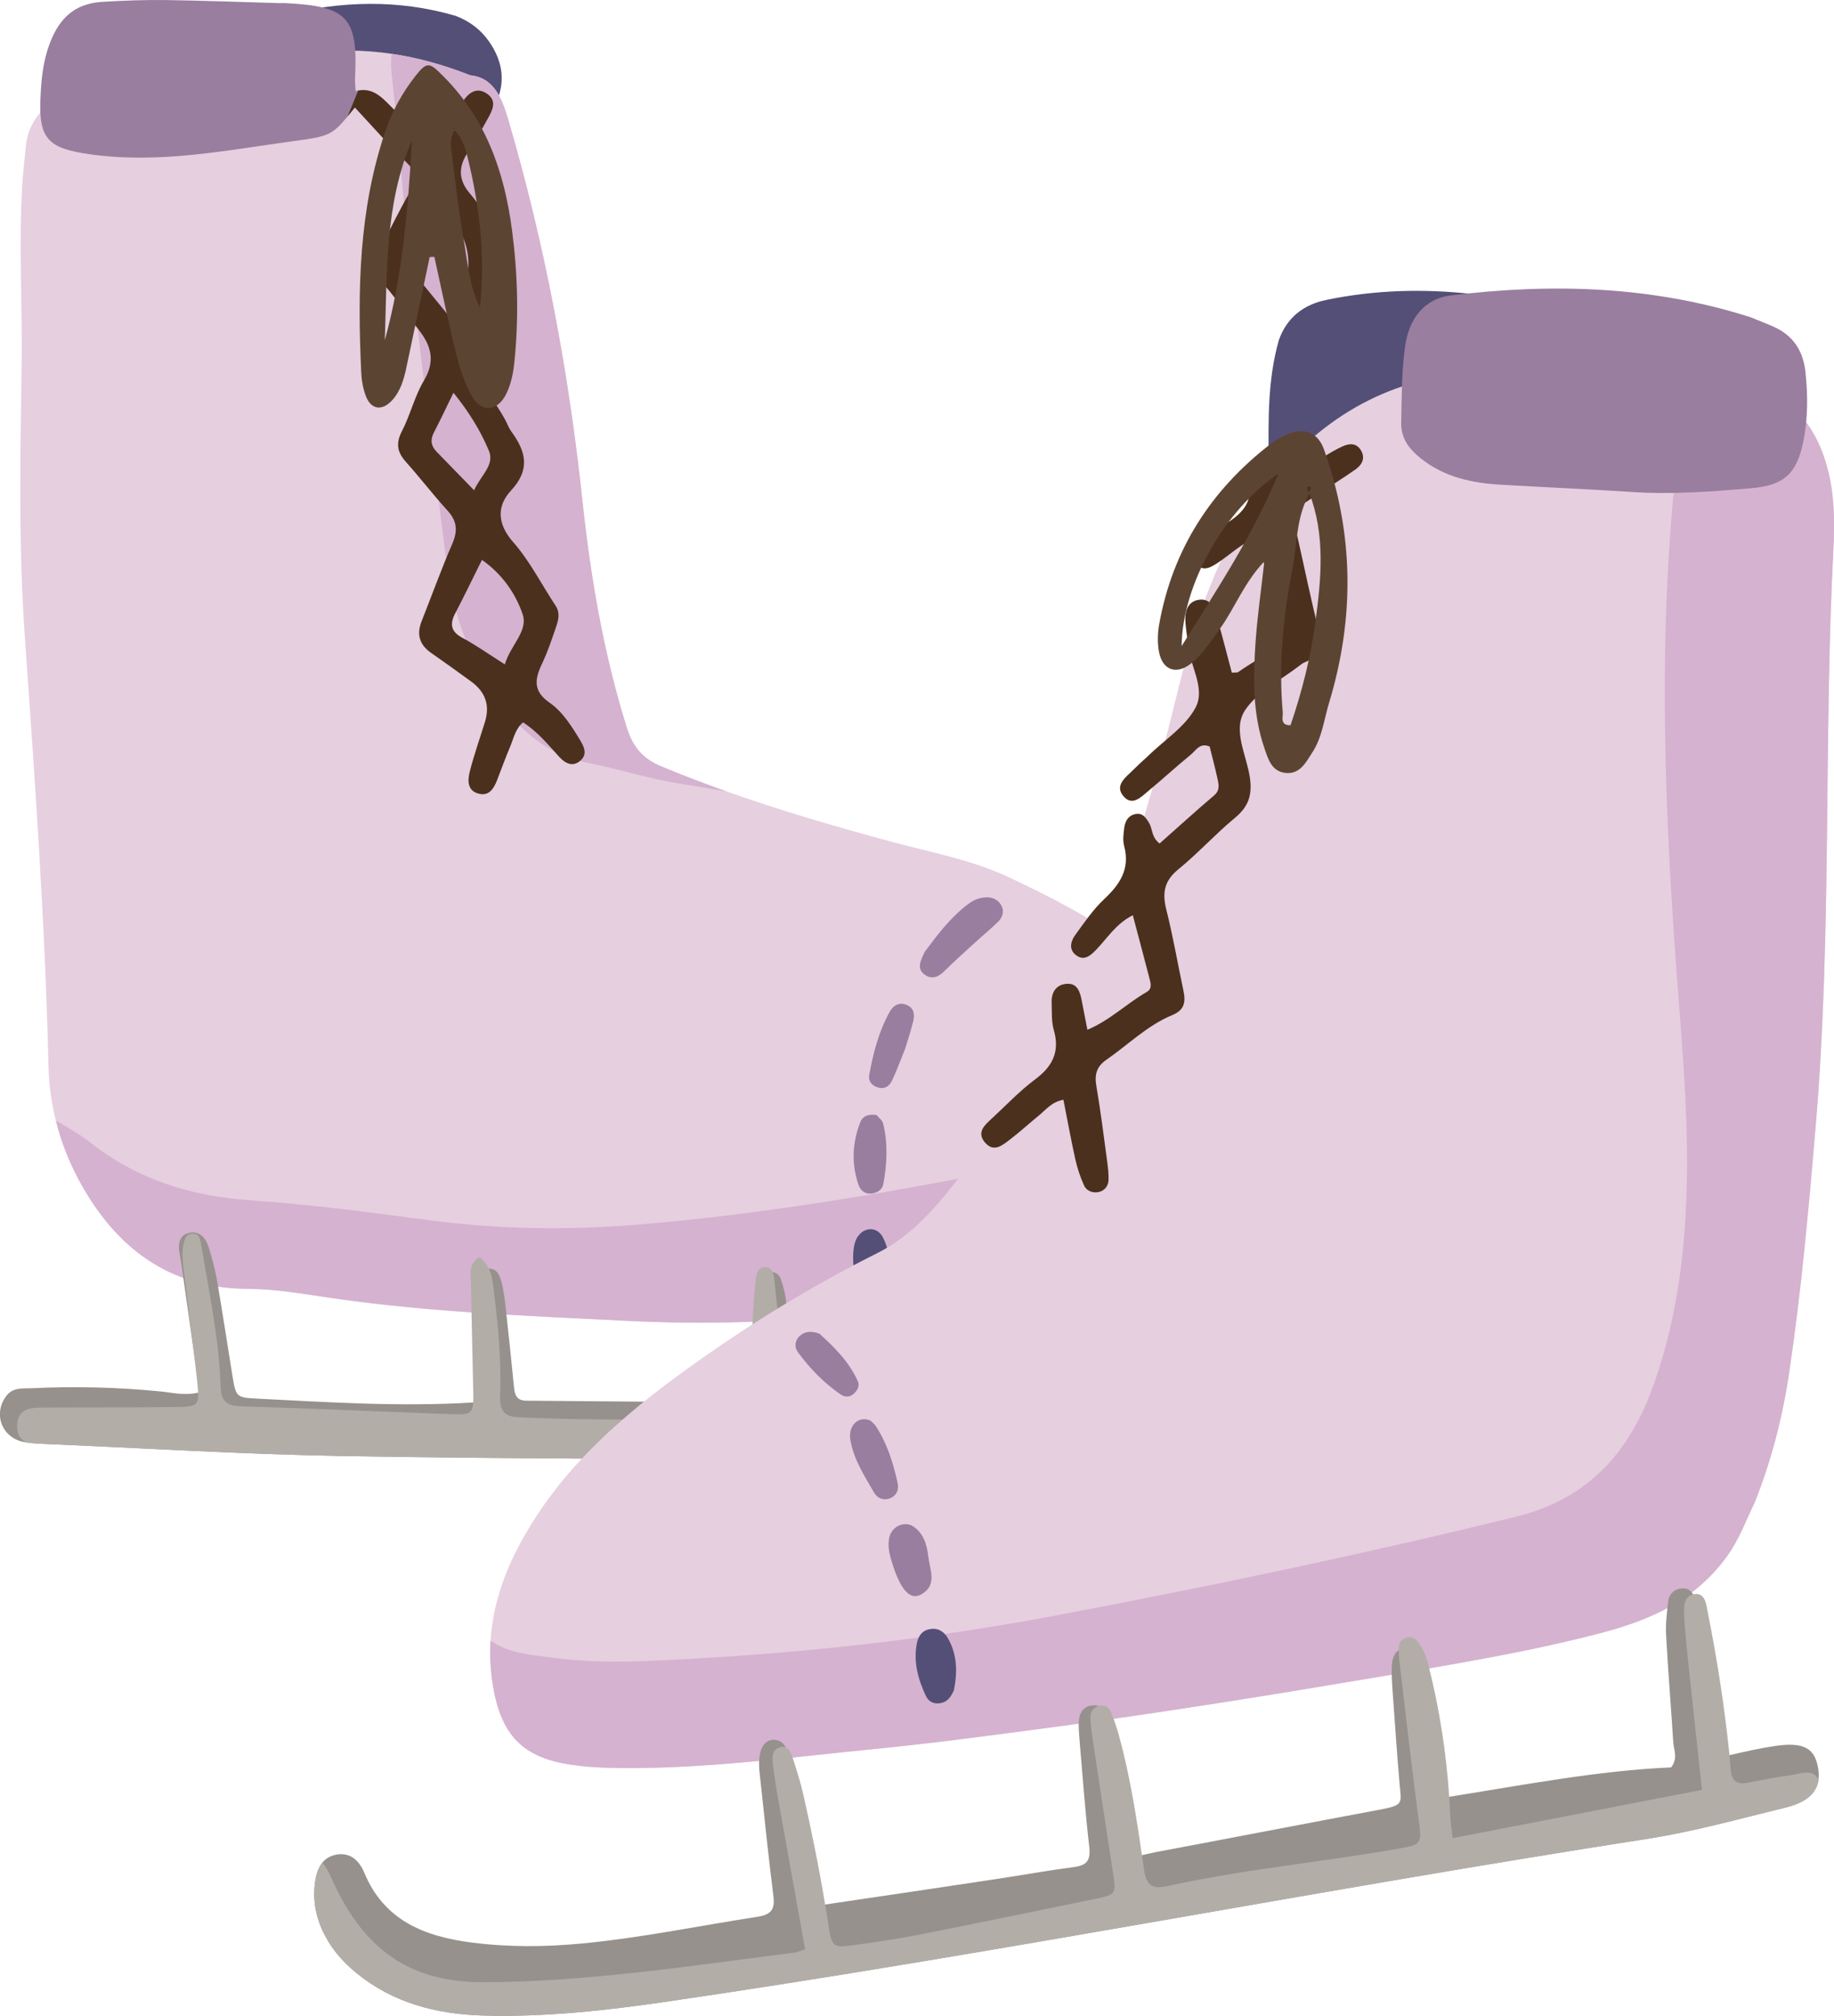 <?xml version="1.0" encoding="UTF-8"?><svg xmlns="http://www.w3.org/2000/svg" viewBox="0 0 340.05 373.74"><defs><style>.d{fill:#4b301d;}.e{fill:#96918d;}.f{fill:#5c4433;}.g{fill:#e6cfdf;}.h{fill:#b3ada8;}.i{fill:#d5b2d0;}.j{fill:#544f77;}.k{fill:#997e9f;}</style></defs><g id="a"/><g id="b"><g id="c"><g><g><path class="j" d="M84.46,2.93c2.59,.98,4.69,2.56,6.24,4.8,2.28,3.3,3.05,6.85,1.55,10.73-1.49,3.85-4.86,4.46-8.33,4.7-2.25,.15-4.57,.22-6.78-.13-7.08-1.14-14.12-2.5-21.18-3.75-1.34-.24-2.96-.39-3.02-2-.13-3.68-2.22-6.83-2.49-10.43-.13-1.76-.04-3.5,2.15-4.05,10.65-2.64,21.28-2.96,31.88,.14Z"/><path class="g" d="M218.32,223.51c-9.12,8.18-20.06,12.17-31.54,15-23.2,5.72-46.77,7.59-70.63,6.38-18.19-.92-36.39-1.58-54.44-4.19-5.24-.76-10.43-1.71-15.78-1.74-14.59-.07-24.53-7.65-31.25-20.07-1.92-3.55-3.36-7.25-4.31-11.07-.83-3.31-1.3-6.72-1.38-10.2-.63-26.58-2.52-53.09-4.39-79.61-1.17-16.67-.84-33.37-.59-50.06,.18-11.57-.61-23.14,.19-34.71,.13-1.89,.39-3.77,.54-5.66,.42-5.18,3.25-7.9,7.76-10.75,6.83-4.29,14.06-5.36,21.57-6.16,10.2-1.09,20.45-1.38,30.71-1.3,2.64,.02,5.24,.22,7.84,.61,4.78,.69,9.55,2.01,14.54,3.97,4.15,.42,5.74,3.71,7.05,8.16,6.81,23.2,11.23,46.83,13.79,70.86,1.51,14.16,3.92,28.18,8.18,41.84,1.1,3.53,2.83,5.78,6.39,7.27,4.01,1.67,8.05,3.21,12.12,4.65,10.02,3.56,20.23,6.53,30.51,9.31,7.31,1.98,14.95,3.37,21.72,6.55,11.02,5.16,21.73,10.97,30.64,19.27,2.48,2.3,4.82,4.8,6.98,7.52,.95,1.2,1.97,2.37,2.23,3.92,1.93,11.39,.94,21.78-8.47,30.22Z"/><path class="i" d="M134.7,146.72c-3.01-.49-6.03-.99-9.04-1.49-5.61-.92-11.07-2.7-16.65-3.79-7.17-1.41-12.27-5.64-16.37-11.36-3.57-4.98-6.28-10.41-7.94-16.32-.61-2.19-1.28-4.4-1.56-6.65-3.38-27.51-7.13-54.97-9.41-82.6-.3-3.59-.76-7.17-1.1-10.75-.14-1.46-.15-2.7,0-3.78,4.78,.69,9.55,2.01,14.54,3.97,4.15,.42,5.74,3.71,7.05,8.16,6.81,23.2,11.23,46.83,13.79,70.86,1.51,14.16,3.92,28.18,8.18,41.84,1.1,3.53,2.83,5.78,6.39,7.27,4.01,1.67,8.05,3.21,12.12,4.65Z"/><path class="i" d="M218.32,223.51c-9.12,8.18-20.06,12.17-31.54,15-23.2,5.72-46.77,7.59-70.63,6.38-18.19-.92-36.39-1.58-54.44-4.19-5.24-.76-10.43-1.71-15.78-1.74-14.59-.07-24.53-7.65-31.25-20.07-1.92-3.55-3.36-7.25-4.31-11.07,.48,.21,.94,.47,1.39,.75,1.62,.99,3.29,1.93,4.77,3.1,8.77,6.99,18.79,10.12,29.94,10.88,11.16,.77,22.28,2.25,33.37,3.72,12.87,1.7,25.71,1.85,38.62,.77,20.66-1.72,41.08-5.02,61.42-8.91,10.29-1.97,19.53-6.09,27.52-12.95,4.35-3.73,5.82-5.61,7.98-10.87,1.98-4.83,2.78-8.81,2.19-12.46,2.48,2.3,4.82,4.8,6.98,7.52,.95,1.2,1.97,2.37,2.23,3.92,1.93,11.39,.94,21.78-8.47,30.22Z"/><path class="e" d="M237.95,265.3c-6.15,3.43-12.84,5.6-20.11,5.56-21.25-.13-42.49-.1-63.74-.21-30.15-.16-60.31-.17-90.46-.69-18.58-.32-37.14-1.47-55.71-2.26-1.03-.04-2.07-.11-3.1-.27-.1-.02-.2-.03-.3-.05-4.17-.74-5.89-5.2-3.36-8.56,1.24-1.65,3.07-1.35,4.7-1.43,7.97-.39,15.93-.19,23.87,.59,2.16,.21,4.33,.81,6.99,.23,.09-.02,.17-.04,.26-.06-.39-2.78-.78-5.5-1.15-8.2-.7-5-1.39-9.88-2.09-14.76-.13-.94-.29-1.88-.46-2.81-.3-1.64-.09-3.3,1.64-3.76,1.98-.53,3.22,.85,3.77,2.65,.61,1.99,1.17,4.02,1.53,6.07,1,5.8,1.88,11.62,2.82,17.44,.69,4.26,.69,4.34,4.71,4.54,13.22,.67,26.45,1.54,39.98,.71,.61-.04,1.22-.08,1.83-.12,.17-5.4-1.08-10.55-1.32-15.78-.08-1.89-.27-3.79-.2-5.68,.05-1.6,.65-3.15,2.53-3.23,.02,0,.05,0,.07,0,1.59-.03,2.08,1.43,2.39,2.7,.36,1.47,.55,2.99,.72,4.5,.54,4.91,1.06,9.82,1.54,14.73,.14,1.48,.48,2.53,2.29,2.55,13.91,.1,27.82,.24,41.93,.36,.5,0,1,0,1.51,.01,.4-5.81-.3-11.26-.49-16.71-.07-1.89-.09-3.8,.08-5.68,.08-1,.91-1.6,1.95-1.79,.26-.05,.5-.05,.72-.02,.76,.11,1.27,.66,1.51,1.35,.49,1.42,.87,2.92,1,4.42,.46,5.1,.87,10.21,1.15,15.33,.12,2.08,.78,3.19,3.03,3.06,13.41-.76,26.77,.98,40.16,.88,.07,0,.16,0,.23,0,.34,0,.67-.22,1.32-.46-.62-7.54-1.26-15.16-1.87-22.78-.03-.29-.05-.58-.07-.87-.13-1.7-.3-3.42-.15-5.1,.1-1.1,.69-2.2,2.1-2.33,1.29-.12,2.31,.5,2.74,1.61,.54,1.4,.83,2.91,1.1,4.4,1.33,7.31,1.7,14.72,2.01,22.11,.12,2.82,1.09,3.5,3.79,3.29,5.67-.43,11.4-.22,17.05-.81,9.8-1.03,17.72-5.19,22.34-14.46,1.66-3.34,4.25-4.88,6.1-3.91,.53,.28,.96,.59,1.32,.95,1.55,1.55,1.56,3.77,1.28,6-.95,7.53-5.01,13.2-11.43,16.78Z"/><path class="k" d="M65.94,16.88c-.06-1.05-.15-1.61-.12-2.18,.6-11.44-1.29-13.53-12.82-14.12-.38-.02-.76,0-1.14,0C44.85,.39,37.85,.11,30.84,.01c-3.98-.05-7.96,.09-11.93,.34-4.32,.27-7.28,2.3-9.17,6.47-1.72,3.79-2.09,7.67-2.25,11.62-.29,7.42,1.58,9.06,9.04,10.14,12.84,1.86,25.33-.7,37.89-2.42,6.27-.85,7.05-1,9.97-4.49,.67-1.63,1.34-3.26,2.01-4.89-.15,.03-.3,.06-.46,.1Z"/><path class="d" d="M107.63,137.33c-1.6-2.59-3.24-5.32-5.71-7.03-3.15-2.17-2.77-4.43-1.4-7.29,1.06-2.22,1.83-4.58,2.63-6.91,.42-1.25,.71-2.53-.15-3.82-2.61-3.94-4.76-8.26-7.85-11.77-3.01-3.42-3.03-6.72-.41-9.55,3.69-3.97,2.74-7.32,.03-11.01-.44-.6-.69-1.35-1.05-2.02-2.06-3.84-5.4-7.54-5.84-11.55-.47-4.31,2.94-8.43,4.94-12.51,1.76-3.59,1.38-6.94-.63-10.22-1.59-2.59-2.98-5.37-4.95-7.63-2.44-2.8-2.22-5.26-.31-8.09,1.27-1.88,2.37-3.89,3.48-5.88,.84-1.51,1.81-3.27,0-4.59-1.99-1.47-3.55-.27-4.69,1.5-1.71,2.67-3.36,5.37-5.14,8.2-2.86-1.73-4.58-4.29-6.85-6.24-2.22-1.9-3.88-4.77-7.33-4.14-.67,1.63-1.34,3.26-2.01,4.89,.42-.5,.88-1.08,1.41-1.73,3.22,3.45,6.33,7.01,9.69,10.3,1.91,1.86,1.73,3.35,.48,5.45-1.93,3.26-3.56,6.7-5.29,10.07-1.34,2.61-1.2,4.98,.81,7.34,2.21,2.59,4.11,5.45,6.21,8.14,2.3,2.94,3.02,5.78,.9,9.33-1.73,2.9-2.52,6.36-4.08,9.38-1.15,2.23-.89,3.85,.7,5.64,2.65,2.97,5.08,6.14,7.76,9.08,1.79,1.96,1.91,3.79,.87,6.18-2.04,4.7-3.77,9.53-5.66,14.29-.99,2.48-.43,4.41,1.77,5.93,2.49,1.73,4.95,3.51,7.4,5.29q3.96,2.88,2.58,7.42c-.94,3.08-2.04,6.13-2.83,9.25-.42,1.65-.52,3.63,1.75,4.15,1.83,.42,2.69-.97,3.28-2.47,.83-2.12,1.6-4.27,2.49-6.37,.62-1.47,.91-3.18,2.35-4.41,2.85,1.86,4.72,4.23,6.75,6.44,1.09,1.19,2.52,1.94,3.97,.58,1.22-1.14,.6-2.5-.1-3.63Zm-24.43-78.78c-2.39-2.92-4.72-5.78-7.06-8.64-.81-.98-.92-1.99-.25-3.11,1.72-2.89,3.41-5.79,5.53-9.42,1.21,1.59,1.9,2.47,2.56,3.37q6.11,8.35-.79,17.8Zm4.7,32.35c-2.55-2.62-4.76-4.89-6.96-7.16-1.04-1.07-1.19-2.22-.48-3.57,1.12-2.15,2.15-4.35,3.62-7.35,2.92,3.62,5.04,7.1,6.57,10.75,1.12,2.66-1.54,4.61-2.75,7.33Zm5.7,32.28c-3.08-1.95-5.38-3.59-7.85-4.91-2.18-1.17-2.39-2.56-1.33-4.59,1.65-3.16,3.2-6.37,4.94-9.87,3.7,2.58,6.22,6.18,7.55,10.09,1.05,3.09-2.22,5.67-3.31,9.28Z"/><path class="k" d="M171.52,176.4c2.21-2.96,4.67-6.29,8.04-8.81,.9-.68,1.93-1.13,3.12-1.21,1.27-.08,2.29,.37,2.91,1.38,.66,1.07,.36,2.26-.5,3.11-1.33,1.33-2.8,2.51-4.19,3.78-1.95,1.78-3.91,3.54-5.79,5.39-1.06,1.05-2.23,1.6-3.52,.76-1.71-1.12-.97-2.6-.08-4.41Z"/><path class="j" d="M164.86,239.66c-1.06,2.26-3.42,2.53-4.83,.89-1.74-2.01-2.47-8.55-1.22-10.89,1.18-2.21,3.8-2.41,4.92-.19,1.69,3.33,1.28,6.96,1.13,10.19Z"/><path class="k" d="M162.53,206.74c.34,.43,1.06,.94,1.22,1.58,.91,3.71,.71,7.46,.04,11.17-.17,.95-.91,1.58-1.96,1.77-1.38,.26-2.29-.52-2.65-1.58-1.32-3.87-1.17-7.77,.32-11.59,.48-1.24,1.55-1.54,3.04-1.36Z"/><path class="k" d="M167.78,194.58c-1.11,2.72-1.68,4.32-2.42,5.84-.55,1.12-1.54,1.61-2.81,1.13-1-.38-1.57-1.21-1.39-2.19,.73-4.08,1.77-8.09,3.79-11.74,.66-1.2,1.83-1.95,3.32-1.23,1.25,.6,1.33,1.83,1.06,2.92-.53,2.18-1.26,4.32-1.55,5.28Z"/><path class="h" d="M237.95,265.3c-6.15,3.43-12.84,5.6-20.11,5.56-21.25-.13-42.49-.1-63.74-.21-30.15-.16-60.31-.17-90.46-.69-18.58-.32-37.14-1.47-55.71-2.26-1.03-.04-2.07-.11-3.1-.27-1.07-.58-1.76-1.58-1.65-3.3,.19-2.89,2.3-3.14,4.5-3.15,8.16-.05,16.32-.01,24.47-.1,3.92-.04,4.71-.1,4.59-2.67-.03-.58-.1-1.29-.19-2.16-.22-2.03-.45-4.06-.7-6.09-.52-4.38-1.09-8.75-1.61-13.13-.27-2.25-.71-4.52-.06-6.78,.22-.75,.71-1.36,1.6-1.34,.94,.01,1.27,.72,1.41,1.48,.94,5.42,1.95,10.83,2.74,16.28,.52,3.57,.86,7.18,.99,10.77,.09,2.75,1.28,3.43,3.89,3.51,12.89,.37,25.78,.98,38.67,1.44,3.34,.12,4.12,.04,4.26-2.14,.04-.6,.02-1.37,0-2.34-.14-6.64-.3-13.28-.43-19.92-.04-1.66-.47-3.45,1.56-4.68,.85,.59,1.4,1.32,1.78,2.12,.62,1.34,.76,2.89,.94,4.36,.77,6.22,1.38,12.46,1.14,18.74-.09,2.23,.08,4.25,3.05,4.41,14.56,.75,29.12,.32,43.87,.56-.05-1.09-.1-2.17-.14-3.23-.23-6.54-.17-12.73,.25-18.92,.09-1.32,.22-2.65,.36-3.96,.14-1.21,.54-2.39,1.99-2.23,.59,.07,.94,.44,1.16,.93,.17,.38,.25,.83,.3,1.25,.74,6.99,1.39,13.98,1.47,21.02,0,.95-.11,1.9-.07,2.84,.05,1.19,.27,2.16,1.89,2.19,14.59,.25,29.07,2.66,44.25,2.28-.42-1.52-.75-3.03-.99-4.54-.74-4.55-.76-9.08-.51-13.59,.18-3.17,0-6.4,.19-9.64,.16-2.75,.6-5.5,1.75-8.23,2.3,1.51,1.93,3.4,2,4.94,.45,9.28,.86,18.57,1.04,27.86,.05,2.4,.43,3.43,3.07,3.38,11.95-.24,23.84-.25,35.59-3.42,6.52-1.76,10.2-5.29,12.06-11.4,.77-2.55,1.64-5.06,2.51-7.57,.08-.24,.17-.47,.29-.69,1.55,1.55,1.56,3.77,1.28,6-.95,7.53-5.01,13.2-11.43,16.78Z"/><path class="f" d="M79.67,47.65c-1.44,6.83-2.87,13.66-4.32,20.49-.48,2.25-1.11,4.46-2.73,6.17-1.87,1.96-3.87,1.6-4.81-.94-.52-1.4-.78-2.95-.84-4.45-.69-15.03-.45-29.98,4.44-44.47,1.29-3.83,3.21-7.31,5.68-10.44,2.13-2.7,2.6-2.38,5.05,.07,7.93,7.91,11.37,17.74,12.79,28.55,1.07,8.13,1.28,16.26,.45,24.43-.21,2.11-.61,4.16-1.55,6.04-1.65,3.3-4.68,3.45-6.45,.16-1.24-2.31-2.12-4.89-2.76-7.45-1.49-6.03-2.73-12.11-4.08-18.18-.29,.01-.58,.02-.87,.03Zm4.57-23.5c0-.16,.02-.33-.03-.47-.02-.08-.17-.11-.26-.17,.13,.2,.26,.39,.4,.59-1.23,1.74-.65,3.67-.43,5.49,.58,4.87,1.17,9.74,2.01,14.57,.75,4.32,1.04,8.77,3.06,12.84,1-9.25,0-18.33-2.16-27.29-.48-1.97-.98-4.05-2.57-5.56Zm-12.89,38.94c3.33-12.14,4.33-24.59,5.03-37.08-5.09,11.9-4.58,24.56-5.03,37.08Z"/></g><g><path class="j" d="M237.12,63.05c1.49-4.2,4.59-6.56,8.74-7.43,8.98-1.87,18.06-2.13,27.18-1.1,1.36,.15,2.58,.52,3.67,1.36,5.88,4.49,4.4,18.41-2.28,21.53-3.3,1.54-6.86,2.21-10.33,3.15-7.31,1.97-14.85,3.23-21.59,7.01-1.11,.62-2.53,.84-3.83,.94-1.99,.15-3.43-.87-3.45-2.92-.06-7.57-.22-15.16,1.89-22.54Z"/><path class="g" d="M325.26,278.76c-1.48,3.02-2.73,6.56-5,9.72-5.79,8.05-13.88,11.77-23.19,14.23-13.44,3.53-27.08,5.78-40.74,8.08-20.39,3.44-40.81,6.75-61.32,9.47-10.91,1.45-21.83,2.93-32.78,4.01-16.61,1.63-33.19,3.96-49.95,3.48-2.08-.06-4.17-.24-6.22-.53-9.16-1.29-13.17-5.55-14.67-14.72-.47-2.85-.6-5.61-.43-8.3,.49-8.07,3.62-15.45,8.08-22.44,7.68-12.06,18.53-20.98,30.04-29.15,10.69-7.6,21.86-14.4,33.6-20.28,6.82-3.42,11.52-9.27,16-15.13,12.85-16.81,23.68-34.79,30.18-55.1,3.4-10.64,6.44-21.38,9.08-32.23,3.42-14.06,7.59-27.86,16.7-39.49,9.69-12.38,22.02-20.09,38.05-21.21,12.3-.86,24.59-2.3,36.95-1.14,1.24,.12,2.46,.26,3.68,.45,4.2,.61,8.31,1.62,12.35,3.13,7.53,2.82,11.47,8.33,13.31,15.81,1.15,4.67,1.2,9.46,.96,14.16-1.84,35.62-.27,71.33-3.27,106.91-1.29,15.31-2.66,30.59-4.91,45.8-1.22,8.3-3.25,16.34-6.51,24.51Z"/><path class="i" d="M325.26,278.76c-1.48,3.02-2.73,6.56-5,9.72-5.79,8.05-13.88,11.77-23.19,14.23-13.44,3.53-27.08,5.78-40.74,8.08-20.39,3.44-40.81,6.75-61.32,9.47-10.91,1.45-21.83,2.93-32.78,4.01-16.61,1.63-33.19,3.96-49.95,3.48-2.08-.06-4.17-.24-6.22-.53-9.16-1.29-13.17-5.55-14.67-14.72-.47-2.85-.6-5.61-.43-8.3,3.41,2.39,7.46,2.61,11.39,3.14,9.07,1.24,18.18,.66,27.28,.13,22.01-1.27,43.89-3.77,65.57-7.84,28.75-5.41,57.36-11.42,85.79-18.39,12.52-3.07,20.09-10.74,24.74-22.14,4.81-12.37,6.62-25.28,7-38.47,.34-11.79-.57-23.52-1.48-35.26-2.52-32.58-3.99-65.18-.56-97.8,.63-6.04,1.18-12.09,2.4-18.05,.07-.35,.15-.71,.24-1.05,4.2,.61,8.31,1.62,12.35,3.13,7.53,2.82,11.47,8.33,13.31,15.81,1.15,4.67,1.2,9.46,.96,14.16-1.84,35.62-.27,71.33-3.27,106.91-1.29,15.31-2.66,30.59-4.91,45.8-1.22,8.3-3.25,16.34-6.51,24.51Z"/><path class="e" d="M331.01,335.15c-8.49,2.06-16.94,4.44-25.54,5.78-60.78,9.42-121.14,21.33-182.01,30.21-11.29,1.65-22.6,2.89-34.01,2.55-8.52-.26-16.53-2.31-23.32-7.84-2.38-1.94-4.4-4.18-5.84-6.91-1.65-3.11-2.36-6.43-1.88-9.91,.18-1.36,.55-2.69,1.35-3.67,.57-.71,1.36-1.23,2.46-1.47,2.68-.57,4.39,1.08,5.32,3.32,3.69,8.9,11.2,11.83,19.9,12.95,6.8,.88,13.65,.83,20.45,.18,10.97-1.04,21.77-3.29,32.65-4.97,2.38-.37,3.17-1.34,2.87-3.72-.87-6.97-1.61-13.95-2.35-20.94-.21-2.06-.62-4.17,.04-6.21,.38-1.15,1.21-2,2.51-1.92,.91,.06,1.69,.57,2.06,1.39h0c.03,.08,.06,.15,.09,.23,.42,1.26,.7,2.56,.96,3.86,1.67,8.2,2.67,16.48,2.33,25.64,1.31-.19,2.62-.39,3.92-.58,10.83-1.6,21.2-3.14,31.57-4.7,4.88-.73,9.74-1.62,14.63-2.26,2.44-.32,3.07-1.33,2.79-3.78-.75-6.41-1.2-12.84-1.76-19.27-.1-1.13-.19-2.27-.19-3.41,0-1.63,.46-3.14,2.28-3.46,.53-.09,.99-.06,1.38,.05,1.2,.35,1.85,1.53,2.21,2.83,.4,1.45,.56,2.98,.73,4.49,.77,6.75,1.52,13.51,2.27,20.22,1,.33,1.93,.29,2.83,.13,.81-.14,1.59-.37,2.37-.52,13.81-2.59,27.6-5.27,41.41-7.85,4.9-.92,4.34-1.1,4-4.98-.48-5.48-.84-10.97-1.24-16.46-.11-1.51-.22-3.03-.21-4.55,0-1.41,.18-2.88,1.29-3.62,.29-.19,.63-.34,1.05-.42,2.46-.47,3.32,1.43,3.76,3.37,1.12,5.02,1.4,10.14,1.85,15.25,.27,2.99,.56,5.97,.87,9.24,.61-.1,1.22-.19,1.82-.28,14.04-2.22,27.58-4.86,41.17-5.45,1.32-1.7,.49-3.19,.4-4.63-.42-6.63-.97-13.25-1.33-19.88-.12-2.07,.15-4.17,.38-6.24,.18-1.5,1.26-2.39,2.72-2.45,.89-.04,1.5,.43,1.89,1.08,.19,.32,.33,.69,.42,1.07,.36,1.47,.57,2.98,.69,4.49,.52,6.24,.96,12.49,1.46,18.73,.16,2.03,.41,4.06,.64,6.35,1.2-.25,2.37-.52,3.52-.78,2.94-.67,5.71-1.31,8.53-1.72,5.24-.77,7.29,.42,7.92,4.03,.15,.82,.17,1.58,.06,2.28-.36,2.49-2.33,4.18-6.16,5.11Z"/><path class="k" d="M324.59,58.82c1.4,.58,2.82,1.12,4.21,1.73,3.63,1.6,5.52,4.45,5.95,8.35,.47,4.35,.48,8.69-.4,13-1.2,5.86-3.5,8.09-9.58,8.61-7.35,.63-14.71,1.2-22.12,.71-8.12-.53-16.25-.87-24.37-1.35-5.36-.32-10.42-1.36-14.85-4.89-2.3-1.83-3.69-3.82-3.63-6.64,.1-4.73,.07-9.5,.73-14.16,.68-4.81,3.29-8.77,8.52-9.41,18.76-2.3,37.36-1.76,55.54,4.05Z"/><path class="d" d="M197.23,203.9c-2.25,.38-3.28,1.85-4.57,2.89-1.77,1.43-3.44,2.99-5.25,4.37-1.47,1.12-3.17,2.7-4.88,.55-1.44-1.81,.06-3.13,1.35-4.31,2.66-2.44,5.14-5.11,8.02-7.25,3.26-2.42,4.65-5.15,3.49-9.18-.46-1.6-.34-3.38-.4-5.08-.07-2,.92-3.42,2.92-3.49,1.9-.07,2.36,1.57,2.66,3.13,.32,1.66,.65,3.32,1.05,5.4,4.24-1.79,7.33-4.91,11.02-7.02,1.04-.6,.71-1.65,.48-2.54-.99-3.84-2.02-7.67-3.08-11.68-3.12,1.57-4.72,4.25-6.8,6.41-1.15,1.19-2.36,2.17-3.87,.88-1.23-1.05-.81-2.53,0-3.63,1.67-2.29,3.29-4.7,5.34-6.62,2.95-2.77,4.87-5.64,3.72-9.89-.28-1.05-.12-2.27,.03-3.39,.16-1.16,.69-2.2,1.98-2.5,1.4-.33,2.03,.65,2.63,1.66,.66,1.12,.42,2.64,1.94,3.78,3.31-2.94,6.66-5.98,10.1-8.91,1.11-.95,.88-1.99,.64-3.08-.45-2.03-.98-4.05-1.46-5.98-1.82-.78-2.54,.71-3.47,1.48-2.65,2.16-5.16,4.48-7.79,6.66-1.41,1.17-3.13,3.09-4.81,.96-1.53-1.95,.49-3.39,1.82-4.7,.41-.4,.81-.8,1.23-1.19,.55-.52,1.13-1.01,1.67-1.54,2.99-2.91,6.85-5.36,8.72-8.87,1.98-3.7-1.19-7.97-1.45-12.08-.1-1.51-.45-3.02-.43-4.52,.03-1.58,.59-3.08,2.42-3.4,1.9-.33,2.8,1.01,3.24,2.53,1.06,3.64,1.99,7.32,2.96,10.97,.49-.05,.96,.05,1.22-.14,2.74-2.01,6.43-3.53,7.88-6.25,1.38-2.6-1.28-6.03-1.98-9.15-.69-3.11-1.56-6.19-2.43-9.62-3.02,1.27-5.02,3.3-7.33,4.81-1.32,.86-2.74,1.72-4.02,.11-1.31-1.65-.05-2.81,1.12-3.83,1.29-1.12,2.55-2.3,3.98-3.22,3.14-2.02,5.8-4.09,4.55-8.55-.47-1.69,.22-3.63,2.21-4.08,2.2-.49,2.82,1.34,3.41,3.02,.17,.48,.7,.83,1.17,1.37,2.46-1.53,4.85-3.04,7.26-4.5,1.13-.69,2.28-1.38,3.49-1.93,1.3-.59,2.64-.65,3.46,.82,.8,1.44,.09,2.64-1.04,3.44-2.48,1.75-5.07,3.35-7.61,5.01-4.26,2.79-4.24,2.79-3.16,7.56,1.31,5.74,2.46,11.52,3.92,17.22,.73,2.84,.32,4.84-2.56,5.98-.35,.14-.67,.37-.96,.6-3.44,2.68-7.76,4.78-10.08,8.22-2.48,3.67,.25,8.38,.85,12.58,.46,3.22-.25,5.35-2.74,7.42-3.65,3.02-6.86,6.58-10.53,9.57-2.6,2.12-3.01,4.34-2.24,7.42,1.25,4.97,2.12,10.03,3.18,15.05,.44,2.06,.27,3.6-2.07,4.56-4.62,1.91-8.16,5.48-12.21,8.28-1.8,1.24-2.23,2.73-1.86,4.85,.8,4.67,1.38,9.39,2.02,14.09,.15,1.12,.27,2.26,.24,3.38-.03,1.03-.7,1.88-1.62,2.15-1.16,.34-2.41-.06-2.93-1.19-.7-1.54-1.24-3.18-1.61-4.83-.81-3.64-1.47-7.31-2.2-11.01Z"/><path class="k" d="M161.38,263.39c.23,.23,.71,.56,1.01,1.02,2.1,3.22,3.23,6.84,4.04,10.55,.27,1.23-.15,2.3-1.35,2.81-1.22,.52-2.42,0-2.99-.99-1.79-3.11-3.81-6.19-4.42-9.8-.45-2.65,1.49-4.55,3.7-3.6Z"/><path class="j" d="M176.88,313.37c-.55,1.19-1.12,2.11-2.38,2.38-1.29,.28-2.31-.21-2.82-1.29-1.45-3.08-2.35-6.32-1.68-9.76,.25-1.31,.92-2.42,2.49-2.66,1.55-.24,2.6,.55,3.26,1.7,1.78,3.08,1.76,6.41,1.12,9.64Z"/><path class="k" d="M169.08,282.86c2.17,1.3,2.77,3.48,3.04,5.75,.29,2.48,1.76,5.37-1.4,7.05-1.97,1.05-3.7-.89-5.16-5.43-.52-1.62-1.02-3.26-.71-4.97,.37-2.09,2.44-3.2,4.24-2.41Z"/><path class="k" d="M151.95,247.29c2.67,2.42,5.5,5.17,7.13,8.86,.39,.88-.23,1.87-1.03,2.46-.66,.49-1.54,.37-2.14-.04-3.13-2.14-5.75-4.84-7.98-7.88-.68-.93-.57-2.22,.45-3.08,.94-.78,2.06-.86,3.58-.33Z"/><path class="h" d="M331.01,335.15c-8.49,2.06-16.94,4.44-25.54,5.78-60.78,9.42-121.14,21.33-182.01,30.21-11.29,1.65-22.6,2.89-34.01,2.55-8.52-.26-16.53-2.31-23.32-7.84-2.38-1.94-4.4-4.18-5.84-6.91-1.65-3.11-2.36-6.43-1.88-9.91,.18-1.36,.55-2.69,1.35-3.67,.88,.95,1.38,2.19,1.93,3.39,6.11,13.41,15,18.84,28.19,18.77,19.25-.09,38.19-3.04,57.2-5.46,.72-.09,1.41-.4,2.2-.63-1.71-9.52-3.39-18.83-5.05-28.15-.37-2.05-.68-4.12-.92-6.19-.16-1.34-.15-2.89,1.54-3.18,.33-.05,.6-.02,.84,.07h0c.76,.32,1.08,1.29,1.34,2.11,.69,2.17,1.4,4.34,1.9,6.56,1.54,6.78,2.92,13.6,4.06,20.47,.2,1.19,.39,2.39,.58,3.58,.69,4.44,.82,4.48,5.03,3.9,3.95-.55,7.9-1.12,11.81-1.89,10.8-2.13,21.59-4.37,32.37-6.58,4.21-.87,4.19-.9,3.57-4.96-1.29-8.45-2.58-16.89-3.85-25.34-.17-1.12-.27-2.26-.31-3.4-.03-1.03,.46-1.83,1.5-2.12h.01c1.07-.31,1.9,.16,2.29,1.13,.57,1.4,1.07,2.84,1.47,4.3,2.01,7.31,3.19,14.76,4.27,22.24,.11,.79,.22,1.58,.34,2.38,.39,2.77,1.17,4.06,4.3,3.36,14.1-3.13,28.51-4.44,42.72-6.93,4.72-.83,4.55-.88,3.89-5.79-1.27-9.6-2.35-19.22-3.49-28.84-.08-.71-.14-1.44-.14-2.16,0-.23,0-.45,.02-.68,.04-.81,.54-1.4,1.33-1.65,.78-.25,1.45-.09,2.03,.56,1.18,1.32,1.71,2.9,2.14,4.59,2.03,8.01,3.29,16.13,3.83,24.35,.07,1.07,.13,2.15,.18,3.22,.05,1.31,.26,2.61,.45,4.42,15.74-3.05,30.81-5.96,46.24-8.95-.84-7.8-1.69-15.49-2.5-23.19-.32-3.02-.64-6.04-.8-9.07-.09-1.58-.1-3.59,1.67-3.99,.11-.03,.23-.04,.35-.06,1.88-.18,2.07,1.89,2.35,3.35,1.71,8.57,3.05,17.2,3.97,25.89,.02,.22,.04,.44,.07,.67,.08,.91,.13,1.83,.21,2.74,.15,1.89,1.14,2.71,3.04,2.36,2.61-.47,5.21-1.06,7.85-1.39,1.9-.23,4.42-1.44,5.41,.88-.36,2.49-2.33,4.18-6.16,5.11Z"/><path class="f" d="M234.43,104.07c-3.82,4.04-5.44,8.61-8.2,12.45-1.67,2.32-3.19,4.76-5.45,6.54-2.68,2.1-5.25,1.17-5.88-2.17-.31-1.64-.27-3.44,.02-5.09,2.47-13.92,9.63-24.99,20.76-33.56,1.04-.8,2.25-1.46,3.48-1.9,2.97-1.06,5.27,.04,6.32,2.98,5.56,15.55,5.72,31.24,.95,46.98-.93,3.07-1.28,6.38-3.07,9.15-1.22,1.88-2.33,4.21-5.13,3.84-2.48-.33-3.11-2.59-3.78-4.54-2.22-6.43-2.11-13.09-1.65-19.74,.33-4.71,1.01-9.4,1.63-14.93Zm8.33-12.68c-.12-.42,.94-1.16-.26-1.21-.2,0-.15,.88,.37,1.18-2.56,4.4-2.34,9.47-3.26,14.25-1.69,8.72-2.56,17.55-1.77,26.45,.07,.82-.58,2.46,1.44,2.4,2.14-6.25,3.75-12.64,4.62-19.16,1.07-8,1.87-16.06-1.14-23.9Zm-5.72-3.58c-10.02,6.78-17.83,20.59-17.95,31.98,6.67-10.71,13.04-20.22,17.95-31.98Z"/></g></g></g></g></svg>